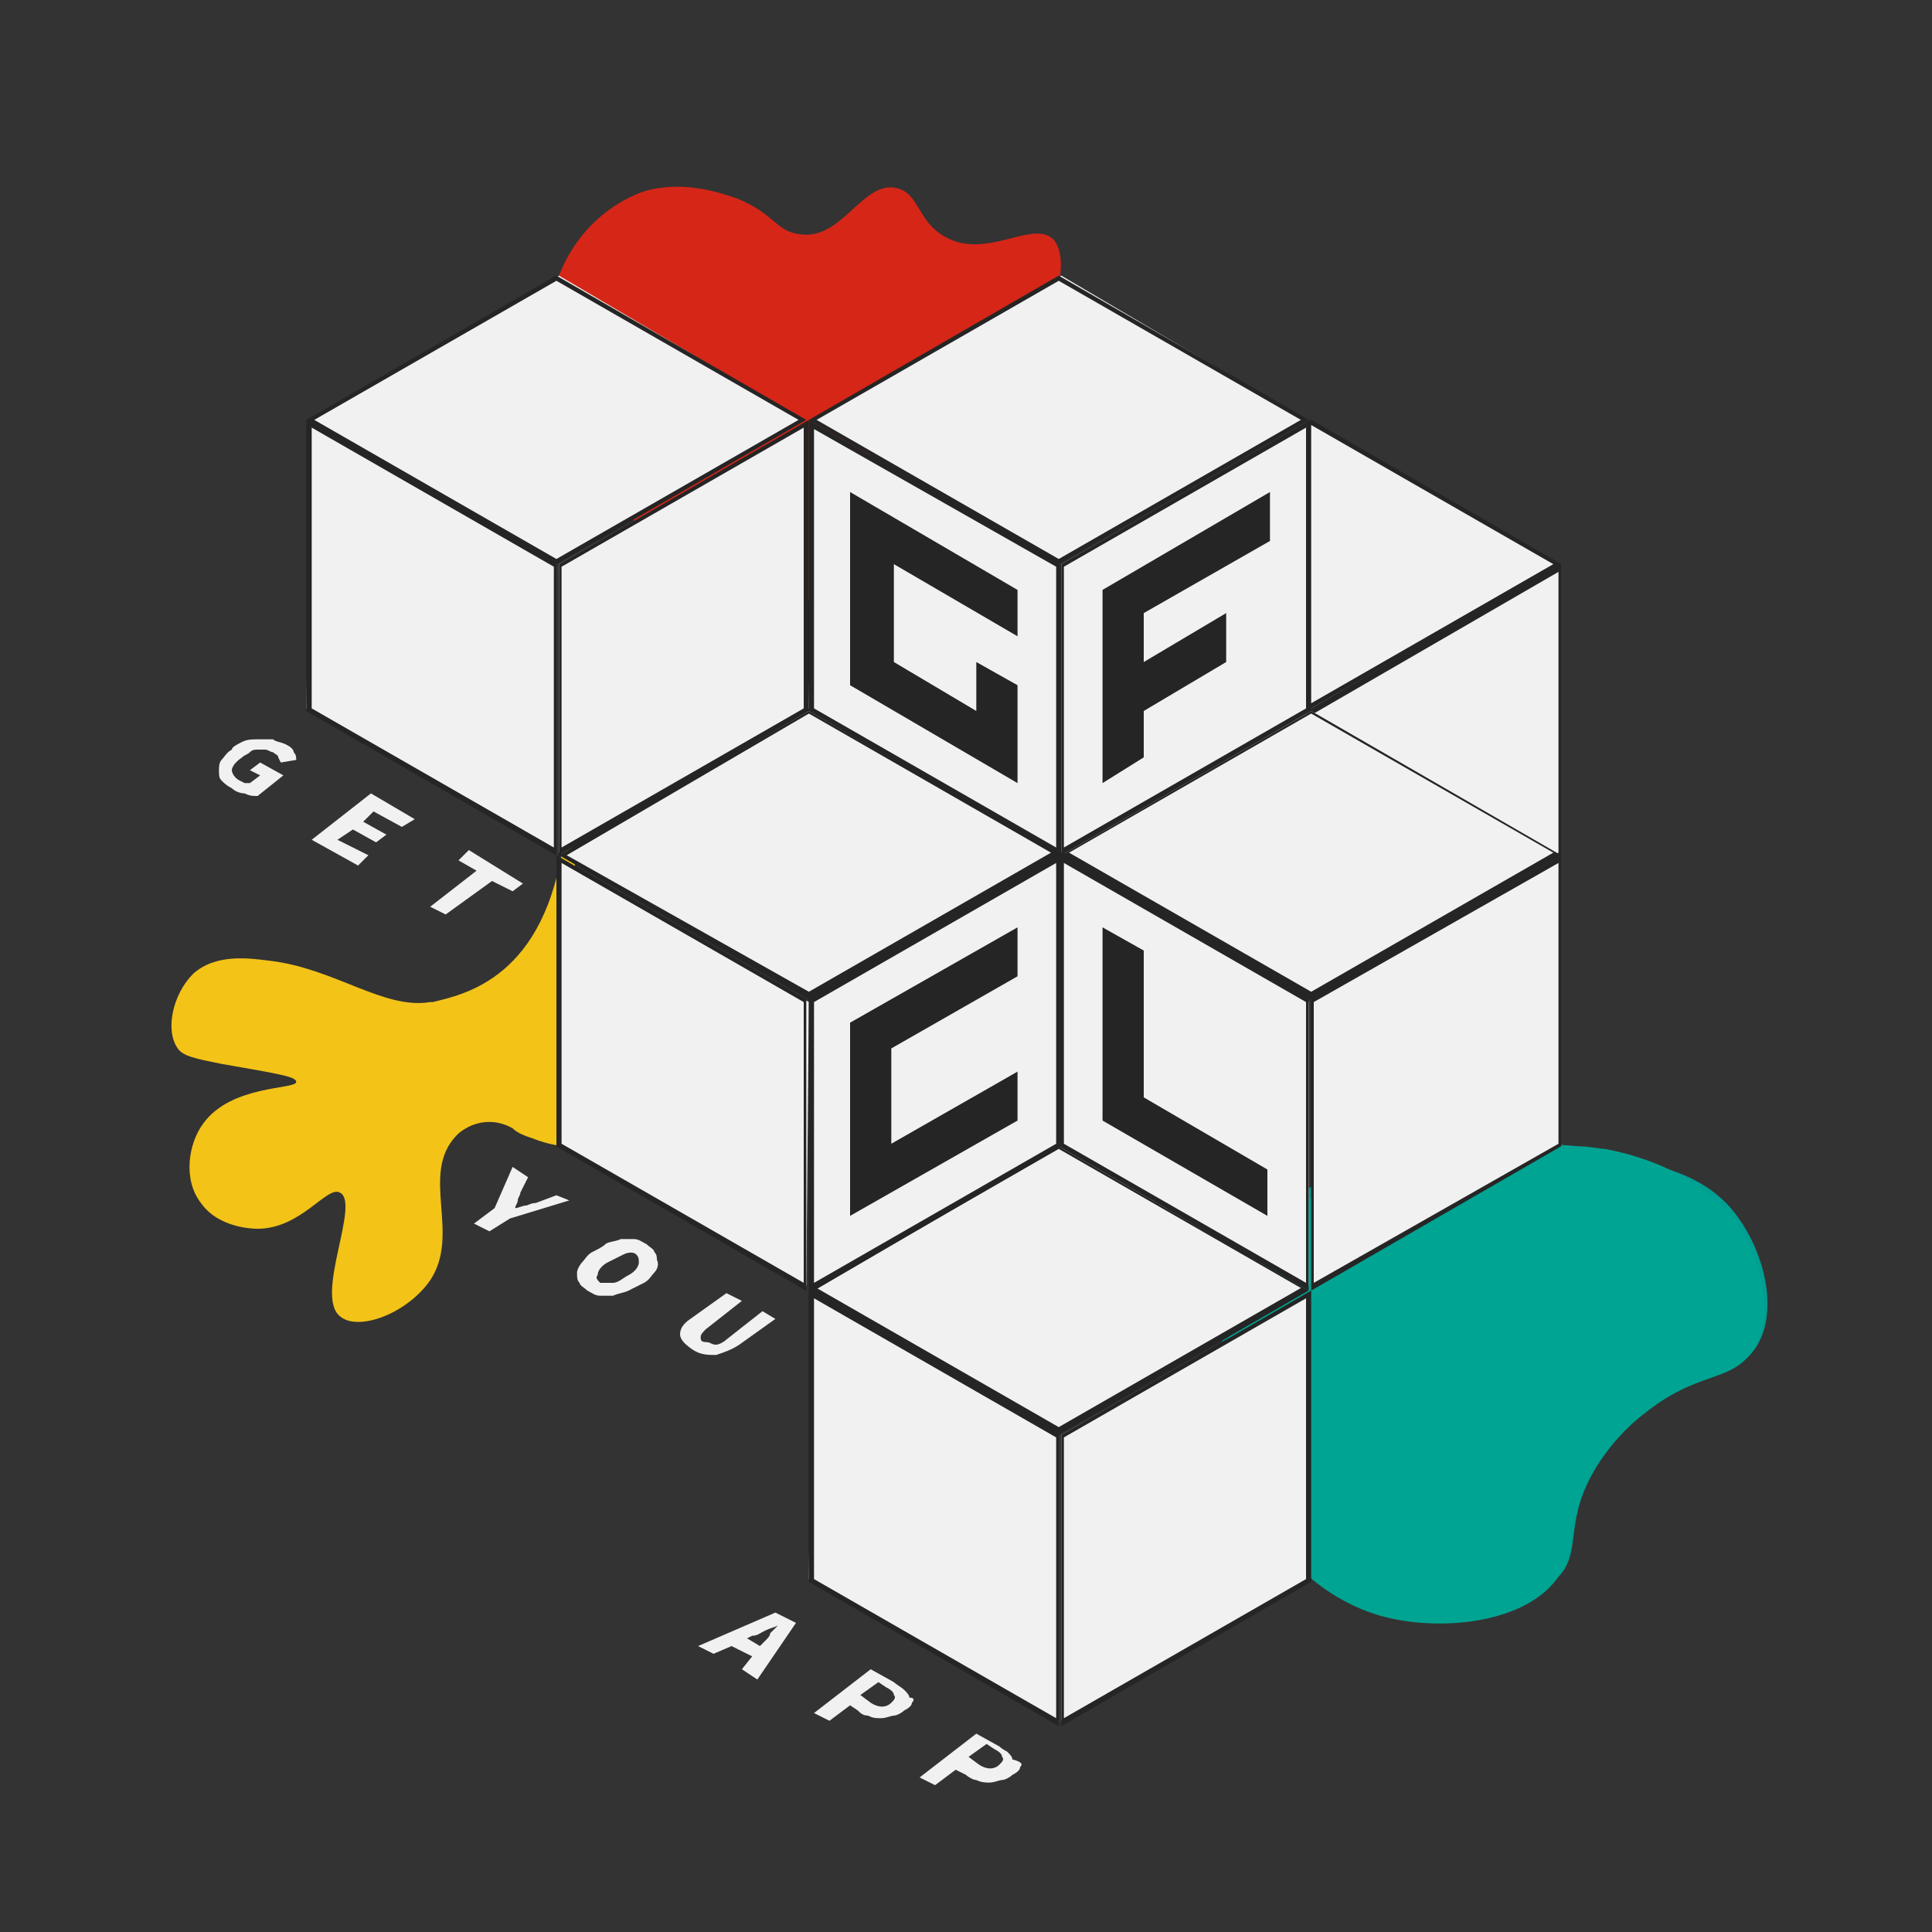 <?xml version="1.0" encoding="utf-8"?>
<!-- Generator: Adobe Illustrator 21.0.0, SVG Export Plug-In . SVG Version: 6.00 Build 0)  -->
<svg version="1.1" xmlns="http://www.w3.org/2000/svg" xmlns:xlink="http://www.w3.org/1999/xlink" x="0px" y="0px"
	 viewBox="0 0 75 75" style="enable-background:new 0 0 75 75;" xml:space="preserve">
<rect x="0" y="0" width="75" height="75" fill="#333333" stroke="none"/>
<style type="text/css">
	.st0{fill:#009F93;}
	.st1{fill:#1D1D1B;}
	.st2{fill:#FFFFFF;}
	.st3{fill-rule:evenodd;clip-rule:evenodd;fill:#1D1D1B;}
	.st4{fill:#F3C318;}
	.st5{fill:#00A492;}
	.st6{fill:#D62617;}
	.st7{fill:#F1F1F1;}
	.st8{fill:#252525;}
	.st9{fill-rule:evenodd;clip-rule:evenodd;fill:#252525;}
</style>
<g id="Livello_1">
	<title>logo-1</title>
</g>
<g id="Modalità_Isolamento_1_">
	<g>
		<path class="st0" d="M47.5,54.5c0.8,4.4,5.2,6.3,6.1,6.6c2,0.8,5.6,1.6,7,0c0.8-1,0.1-2.1,1.4-4.2c0.7-1.1,1.5-1.8,1.9-2.1
			c2.1-1.7,3.3-1.2,4.2-2.4c1-1.4,0.4-3.7-0.6-5.1c-1.3-1.9-3.7-2.2-5.2-2.4c-1.6-0.2-1.8,0.2-4.7,0.2c-3.3,0.1-3.5-0.4-4.6-0.1
			C49.9,45.8,46.7,50.1,47.5,54.5z"/>
		<g>
			<g>
				<path class="st1" d="M41.4,22.3l9.3,5.4v10.7l-9.3-5.4V22.3 M41.1,21.9v11.3l9.7,5.6V27.6L41.1,21.9L41.1,21.9z"/>
			</g>
			<g>
				<path class="st1" d="M60.4,22.3v10.7l-9.3,5.4V27.7L60.4,22.3 M60.6,21.9l-9.7,5.6v11.3l9.7-5.6V21.9L60.6,21.9z"/>
			</g>
			<g>
				<path class="st1" d="M50.9,16.6l9.3,5.4l-9.3,5.4l-9.3-5.4L50.9,16.6 M50.9,16.3l-9.7,5.6l9.7,5.6l9.7-5.6L50.9,16.3L50.9,16.3z
					"/>
			</g>
		</g>
		<g>
			<g>
				<polygon class="st2" points="12,27.5 12,16.5 21.5,22 21.5,33 				"/>
				<path class="st1" d="M12.1,16.7l9.3,5.4v10.7l-9.3-5.4V16.7 M11.9,16.3v11.3l9.7,5.6V21.9L11.9,16.3L11.9,16.3z"/>
			</g>
			<g>
				<polygon class="st2" points="21.8,22 31.3,16.5 31.3,27.5 21.8,33 				"/>
				<path class="st1" d="M31.2,16.7v10.7l-9.3,5.4V22.1L31.2,16.7 M31.4,16.3l-9.7,5.6v11.3l9.7-5.6V16.3L31.4,16.3z"/>
			</g>
			<g>
				<polygon class="st2" points="12.1,16.3 21.6,10.8 31.2,16.3 21.6,21.8 				"/>
				<path class="st1" d="M21.6,10.9l9.3,5.4l-9.3,5.4l-9.3-5.4L21.6,10.9 M21.6,10.7l-9.7,5.6l9.7,5.6l9.7-5.6L21.6,10.7L21.6,10.7z
					"/>
			</g>
		</g>
		<g>
			<g>
				<polygon class="st2" points="31.5,61.3 31.5,50.3 41,55.8 41,66.8 				"/>
				<path class="st1" d="M31.6,50.5l9.3,5.4v10.7l-9.3-5.4V50.5 M31.4,50.1v11.3l9.7,5.6V55.7L31.4,50.1L31.4,50.1z"/>
			</g>
			<g>
				<polygon class="st2" points="41.3,55.8 50.8,50.3 50.8,61.3 41.3,66.8 				"/>
				<path class="st1" d="M50.7,50.5v10.7l-9.3,5.4V55.8L50.7,50.5 M50.9,50.1l-9.7,5.6V67l9.7-5.6V50.1L50.9,50.1z"/>
			</g>
			<g>
				<polygon class="st2" points="31.6,50.1 41.1,44.6 50.7,50.1 41.1,55.6 				"/>
				<path class="st1" d="M41.1,44.7l9.3,5.4l-9.3,5.4l-9.3-5.4L41.1,44.7 M41.1,44.5l-9.7,5.6l9.7,5.6l9.7-5.6L41.1,44.5L41.1,44.5z
					"/>
			</g>
		</g>
		<g>
			<g>
				<polygon class="st2" points="31.5,27.5 31.5,16.5 41,22 41,33 				"/>
				<path class="st1" d="M31.6,16.7l9.3,5.4v10.7l-9.3-5.4V16.7 M31.4,16.3v11.3l9.7,5.6V21.9L31.4,16.3L31.4,16.3z"/>
			</g>
			<g>
				<polygon class="st2" points="41.3,22 50.8,16.5 50.8,27.5 41.3,33 				"/>
				<path class="st1" d="M50.7,16.7v10.7l-9.3,5.4V22.1L50.7,16.7 M50.9,16.3l-9.7,5.6v11.3l9.7-5.6V16.3L50.9,16.3z"/>
			</g>
			<g>
				<polygon class="st2" points="31.6,16.3 41.1,10.8 50.7,16.3 41.1,21.8 				"/>
				<path class="st1" d="M41.1,10.9l9.3,5.4l-9.3,5.4l-9.3-5.4L41.1,10.9 M41.1,10.7l-9.7,5.6l9.7,5.6l9.7-5.6L41.1,10.7L41.1,10.7z
					"/>
			</g>
		</g>
		<g>
			<g>
				<polygon class="st2" points="41.3,44.4 41.3,33.4 50.8,38.9 50.8,49.9 				"/>
				<path class="st1" d="M41.4,33.6l9.3,5.4v10.7l-9.3-5.4V33.6 M41.1,33.2v11.3l9.7,5.6V38.8L41.1,33.2L41.1,33.2z"/>
			</g>
			<g>
				<polygon class="st2" points="51,38.9 60.5,33.4 60.5,44.4 51,49.9 				"/>
				<path class="st1" d="M60.4,33.6v10.7l-9.3,5.4V38.9L60.4,33.6 M60.6,33.2l-9.7,5.6v11.3l9.7-5.6V33.2L60.6,33.2z"/>
			</g>
			<g>
				<polygon class="st2" points="41.4,33.2 50.9,27.7 60.4,33.2 50.9,38.7 				"/>
				<path class="st1" d="M50.9,27.8l9.3,5.4l-9.3,5.4l-9.3-5.4L50.9,27.8 M50.9,27.6l-9.7,5.6l9.7,5.6l9.7-5.6L50.9,27.6L50.9,27.6z
					"/>
			</g>
		</g>
		<g>
			<g>
				<polygon class="st2" points="21.8,44.4 21.8,33.4 31.3,38.9 31.3,49.9 				"/>
				<path class="st1" d="M21.9,33.6l9.3,5.4v10.7l-9.3-5.4V33.6 M21.6,33.2v11.3l9.7,5.6V38.8L21.6,33.2L21.6,33.2z"/>
			</g>
			<g>
				<polygon class="st2" points="31.5,38.9 41,33.4 41,44.4 31.5,49.9 				"/>
				<path class="st1" d="M40.9,33.6v10.7l-9.3,5.4V38.9L40.9,33.6 M41.1,33.2l-9.7,5.6v11.3l9.7-5.6V33.2L41.1,33.2z"/>
			</g>
			<g>
				<polygon class="st2" points="21.9,33.2 31.4,27.7 40.9,33.2 31.4,38.7 				"/>
				<path class="st1" d="M31.4,27.8l9.3,5.4l-9.3,5.4l-9.3-5.4L31.4,27.8 M31.4,27.6l-9.7,5.6l9.7,5.6l9.7-5.6L31.4,27.6L31.4,27.6z
					"/>
			</g>
		</g>
		<g>
			<polygon class="st3" points="39.5,22.9 33,19.1 33,26.6 39.5,30.4 39.5,26.6 37.9,25.7 37.9,27.6 34.7,25.7 34.7,21.9 39.5,24.7 
							"/>
		</g>
		<g>
			<polygon class="st3" points="44.4,36.9 42.8,36 42.8,43.5 49.2,47.2 49.2,45.4 44.4,42.6 			"/>
		</g>
		<g>
			<polygon class="st3" points="42.8,22.9 42.8,30.4 44.4,29.4 44.4,27.6 47.6,25.7 47.6,23.8 44.4,25.7 44.4,23.8 49.3,21 
				49.3,19.1 			"/>
		</g>
		<g>
			<polygon class="st3" points="39.5,36 33,39.7 33,47.2 39.5,43.5 39.5,41.6 34.6,44.4 34.6,40.7 39.5,37.9 			"/>
		</g>
		<path class="st4" d="M22.2,44.4c-0.2,0.2-1,0-1.5-0.2c-0.3-0.1-0.6-0.2-0.8-0.4c-0.7-0.4-1.5-0.3-2.1,0.2c0,0-0.1,0.1-0.1,0.1
			c-1.4,1.5,0.2,3.8-1,5.6c-0.9,1.3-2.8,2-3.5,1.4c-1-0.8,0.8-4.4,0-4.8c-0.5-0.3-1.5,1.4-3.2,1.4c-0.1,0-1.5,0-2.2-1
			c-0.7-0.9-0.5-2.3,0.1-3.1c1.1-1.5,3.6-1.3,3.6-1.6c0-0.2-0.6-0.3-2.9-0.7c-1-0.2-1.5-0.3-1.7-0.6c-0.5-0.7-0.2-2.1,0.6-2.9
			c0.9-0.8,2.2-0.6,3-0.5c2.5,0.3,4.4,1.9,6.2,1.6c0,0,0.1,0,0.1,0c1.2-0.3,4.4-0.9,5.1-6.4C22.9,32.5,22.4,44.1,22.2,44.4z"/>
		<path class="st5" d="M47.5,54.5c0.2,3.3,2.4,7.1,6,8.2c2.4,0.7,5.8,0.3,7-1.5c0.8-1.2,0.2-2.2,1.4-4.2c0.7-1.1,1.5-1.8,1.9-2.1
			c2.1-1.7,3.3-1.2,4.2-2.4c1-1.4,0.3-3.7-0.6-5.1c0,0-1.4-2.1-5.1-2.8c-0.2,0-0.6-0.1-1-0.1c-1.1-0.1-1.6-0.1-1.9-0.1
			c-0.2,0-0.3,0-0.4,0.1c-0.4,0.1-0.6,0.6-1.5,0.8c-0.9,0.2-1.9,0-2.4-0.1c-1.1-0.1-1.4-0.2-2.2-0.1C52,45.3,47.1,48.9,47.5,54.5z"
			/>
		<path class="st6" d="M40.9,9.3c-0.8-0.8-2.6,0.8-4.2-0.1c-1.1-0.6-1-1.7-1.9-1.9c-1.3-0.3-2.1,2-3.7,1.8c-1-0.1-1-0.8-2.5-1.4
			C28,7.5,26.6,7,25.1,7.4c0,0-2.7,0.7-3.6,3.9c-0.1,0.4,0,0.8,0,0.8s0.1,0.2,0.1,0.3c0.3,0.6,1,1.1,2.3,2.3c1.2,2.3-0.2,4,0.9,5.9
			c0.6,0.9,1.3,0.7,5,2.1c3.6,1.3,5,2.3,5.7,1.7c1.2-1.1-3-5.7-1.3-8.3c1.3-2.1,4.8-1,6.4-3.7C41.2,11.2,41.4,9.9,40.9,9.3z"/>
		<g>
			<g>
				<polygon class="st7" points="41.2,33.1 41.2,22.1 50.8,27.6 50.8,38.7 				"/>
				<path class="st8" d="M41.3,22.2l9.4,5.4v10.9l-9.4-5.4V22.2 M41.1,21.9v11.3l9.7,5.6V27.6L41.1,21.9L41.1,21.9z"/>
			</g>
			<g>
				<polygon class="st7" points="51,27.6 60.6,22.1 60.6,33.2 51,38.7 				"/>
				<path class="st8" d="M60.5,22.2v10.9L51,38.5V27.7L60.5,22.2 M60.6,21.9l-9.7,5.6v11.3l9.7-5.6V21.9L60.6,21.9z"/>
			</g>
			<g>
				<polygon class="st7" points="41.3,21.9 50.9,16.4 60.5,21.9 50.9,27.5 				"/>
				<path class="st8" d="M50.9,16.5l9.4,5.4l-9.4,5.4l-9.4-5.4L50.9,16.5 M50.9,16.3l-9.7,5.6l9.7,5.6l9.7-5.6L50.9,16.3L50.9,16.3z
					"/>
			</g>
		</g>
		<g>
			<g>
				<polygon class="st7" points="11.9,27.5 12,16.4 21.6,22 21.6,33.1 				"/>
				<path class="st8" d="M12.1,16.6l9.4,5.4v10.9l-9.4-5.4V16.6 M11.9,16.3v11.3l9.7,5.6V21.9L11.9,16.3L11.9,16.3z"/>
			</g>
			<g>
				<polygon class="st7" points="21.7,21.9 31.3,16.4 31.3,27.6 21.7,33.1 				"/>
				<path class="st8" d="M31.2,16.6v10.9l-9.4,5.4V22L31.2,16.6 M31.4,16.3l-9.7,5.6v11.3l9.7-5.6V16.3L31.4,16.3z"/>
			</g>
			<g>
				<polygon class="st7" points="12.1,16.3 21.7,10.7 31.2,16.3 21.6,21.8 				"/>
				<path class="st8" d="M21.6,10.9l9.4,5.4l-9.4,5.4l-9.4-5.4L21.6,10.9 M21.6,10.7l-9.7,5.6l9.7,5.6l9.7-5.6L21.6,10.7L21.6,10.7z
					"/>
			</g>
		</g>
		<g>
			<g>
				<polygon class="st7" points="31.4,61.3 31.5,50.2 41.1,55.8 41.1,66.8 				"/>
				<path class="st8" d="M31.6,50.4l9.4,5.4v10.9l-9.4-5.4V50.4 M31.4,50.1v11.3l9.7,5.6V55.7L31.4,50.1L31.4,50.1z"/>
			</g>
			<g>
				<polygon class="st7" points="41.2,55.7 50.8,50.2 50.8,61.3 41.2,66.8 				"/>
				<path class="st8" d="M50.7,50.4v10.9l-9.4,5.4V55.8L50.7,50.4 M50.9,50.1l-9.7,5.6V67l9.7-5.6V50.1L50.9,50.1z"/>
			</g>
			<g>
				<polygon class="st7" points="31.6,50.1 41.2,44.5 50.7,50.1 41.1,55.6 				"/>
				<path class="st8" d="M41.1,44.6l9.4,5.4l-9.4,5.4l-9.4-5.4L41.1,44.6 M41.1,44.5l-9.7,5.6l9.7,5.6l9.7-5.6L41.1,44.5L41.1,44.5z
					"/>
			</g>
		</g>
		<g>
			<g>
				<polygon class="st7" points="31.4,27.5 31.5,16.4 41.1,22 41.1,33.1 				"/>
				<path class="st8" d="M31.5,16.6L41,22v10.9l-9.4-5.4V16.6 M31.4,16.3v11.3l9.7,5.6V21.9L31.4,16.3L31.4,16.3z"/>
			</g>
			<g>
				<polygon class="st7" points="41.2,21.9 50.8,16.4 50.8,27.6 41.2,33.1 				"/>
				<path class="st8" d="M50.7,16.6v10.9l-9.4,5.4V22L50.7,16.6 M50.9,16.3l-9.7,5.6v11.3l9.7-5.6V16.3L50.9,16.3z"/>
			</g>
			<g>
				<polygon class="st7" points="31.5,16.3 41.2,10.7 50.7,16.3 41.1,21.8 				"/>
				<path class="st8" d="M41.1,10.9l9.4,5.4l-9.4,5.4l-9.4-5.4L41.1,10.9 M41.1,10.7l-9.7,5.6l9.7,5.6l9.7-5.6L41.1,10.7L41.1,10.7z
					"/>
			</g>
		</g>
		<g>
			<g>
				<polygon class="st7" points="41.2,44.4 41.2,33.3 50.8,38.9 50.8,49.9 				"/>
				<path class="st8" d="M41.3,33.5l9.4,5.4v10.9l-9.4-5.4V33.5 M41.1,33.2v11.3l9.7,5.6V38.8L41.1,33.2L41.1,33.2z"/>
			</g>
			<g>
				<polygon class="st7" points="51,38.8 60.6,33.3 60.6,44.4 51,49.9 				"/>
				<path class="st8" d="M60.5,33.5v10.9L51,49.8V38.9L60.5,33.5 M60.6,33.2l-9.7,5.6v11.3l9.7-5.6V33.2L60.6,33.2z"/>
			</g>
			<g>
				<polygon class="st7" points="41.3,33.2 50.9,27.6 60.5,33.2 50.9,38.7 				"/>
				<path class="st8" d="M50.9,27.7l9.4,5.4l-9.4,5.4l-9.4-5.4L50.9,27.7 M50.9,27.6l-9.7,5.6l9.7,5.6l9.7-5.6L50.9,27.6L50.9,27.6z
					"/>
			</g>
		</g>
		<g>
			<g>
				<polygon class="st7" points="21.7,44.4 21.7,33.3 31.4,38.9 31.3,49.9 				"/>
				<path class="st8" d="M21.8,33.5l9.4,5.4v10.9l-9.4-5.4V33.5 M21.6,33.2v11.3l9.7,5.6V38.8L21.6,33.2L21.6,33.2z"/>
			</g>
			<g>
				<polygon class="st7" points="31.5,38.8 41.1,33.3 41.1,44.4 31.5,49.9 				"/>
				<path class="st8" d="M41,33.5v10.9l-9.4,5.4V38.9L41,33.5 M41.1,33.2l-9.7,5.6v11.3l9.7-5.6V33.2L41.1,33.2z"/>
			</g>
			<g>
				<polygon class="st7" points="21.8,33.2 31.4,27.6 41,33.2 31.4,38.7 				"/>
				<path class="st8" d="M31.4,27.7l9.4,5.4l-9.4,5.4L22,33.2L31.4,27.7 M31.4,27.6l-9.7,5.6l9.7,5.6l9.7-5.6L31.4,27.6L31.4,27.6z"
					/>
			</g>
		</g>
		<g>
			<polygon class="st9" points="39.5,22.9 33,19.1 33,26.6 39.5,30.4 39.5,26.6 37.9,25.7 37.9,27.6 34.7,25.7 34.7,21.9 39.5,24.7 
							"/>
		</g>
		<g>
			<polygon class="st9" points="44.4,36.9 42.8,36 42.8,43.5 49.2,47.2 49.2,45.4 44.4,42.6 			"/>
		</g>
		<g>
			<polygon class="st9" points="42.8,22.9 42.8,30.4 44.4,29.4 44.4,27.6 47.6,25.7 47.6,23.8 44.4,25.7 44.4,23.8 49.3,21 
				49.3,19.1 			"/>
		</g>
		<g>
			<polygon class="st9" points="39.5,36 33,39.7 33,47.2 39.5,43.5 39.5,41.6 34.6,44.4 34.6,40.7 39.5,37.9 			"/>
		</g>
		<g>
			<g>
				<g>
					<path class="st7" d="M11.1,28.9c0.2,0.1,0.3,0.2,0.3,0.3c0.1,0.1,0.1,0.2,0.1,0.3l-0.6,0.1l-0.1-0.2c0-0.1-0.1-0.1-0.2-0.2
						c-0.1,0-0.2-0.1-0.3-0.1c-0.1,0-0.2,0-0.3,0c-0.1,0-0.2,0-0.3,0.1c-0.1,0.1-0.2,0.1-0.3,0.2C9.1,29.6,9,29.8,9,29.9
						c0,0.1,0.1,0.3,0.3,0.4l0.2,0.1l0.2,0l0.4-0.3l-0.4-0.2l0.4-0.3l0.9,0.5l-1,0.8c-0.2,0-0.3,0-0.5-0.1c-0.2,0-0.4-0.1-0.5-0.2
						c-0.2-0.1-0.3-0.2-0.4-0.3c-0.1-0.1-0.1-0.2-0.1-0.4c0-0.1,0-0.3,0.1-0.4c0.1-0.1,0.2-0.3,0.4-0.4C9,29,9.2,28.9,9.4,28.8
						c0.2-0.1,0.4-0.1,0.6-0.1c0.2,0,0.4,0,0.6,0C10.7,28.8,10.9,28.8,11.1,28.9z"/>
				</g>
				<g>
					<polygon class="st7" points="16.1,31.8 15.6,32.1 14.5,31.5 14.1,31.9 15,32.4 14.6,32.7 13.7,32.2 13.1,32.6 14.3,33.2 
						13.9,33.6 12.1,32.6 14.4,30.8 					"/>
				</g>
				<g>
					<polygon class="st7" points="20.3,34.3 19.9,34.6 19.1,34.2 17.3,35.5 16.7,35.2 18.5,33.8 17.8,33.4 18.2,33 					"/>
				</g>
			</g>
		</g>
		<g>
			<g>
				<g>
					<path class="st7" d="M25.4,49.4c-0.1,0.1-0.2,0.3-0.4,0.4s-0.4,0.2-0.6,0.3c-0.2,0.1-0.4,0.1-0.6,0.2c-0.2,0-0.4,0-0.5,0
						c-0.2,0-0.3-0.1-0.5-0.2c-0.1-0.1-0.3-0.2-0.3-0.3c-0.1-0.1-0.1-0.2-0.1-0.4c0-0.1,0.1-0.3,0.2-0.4c0.1-0.1,0.2-0.3,0.4-0.4
						c0.2-0.1,0.4-0.2,0.5-0.3s0.4-0.1,0.6-0.2c0.2,0,0.3,0,0.5,0c0.2,0,0.3,0.1,0.5,0.2c0.1,0.1,0.3,0.2,0.3,0.3
						c0.1,0.1,0.1,0.2,0.1,0.3C25.6,49.1,25.5,49.3,25.4,49.4z M23.8,49.8c0.2,0,0.4-0.2,0.6-0.3s0.4-0.3,0.4-0.5
						c0-0.1,0-0.2-0.1-0.3c-0.1-0.1-0.3-0.1-0.5,0c-0.2,0.1-0.4,0.2-0.6,0.3s-0.4,0.3-0.4,0.5c-0.1,0.1,0,0.2,0.1,0.3
						C23.5,49.8,23.6,49.8,23.8,49.8"/>
				</g>
				<g>
					<path class="st7" d="M22.1,46.6l-2.3,0.7L19,47.8l-0.6-0.3l0.8-0.6l0.7-1.6l0.6,0.4l-0.3,0.6c0,0.1-0.1,0.2-0.1,0.3
						c0,0.1-0.1,0.2-0.1,0.3l0,0c0.1,0,0.3-0.1,0.4-0.1c0.1,0,0.2-0.1,0.4-0.1l0.8-0.3L22.1,46.6z"/>
				</g>
				<g>
					<path class="st7" d="M30.1,51.2l-1.4,1c-0.3,0.2-0.6,0.3-0.9,0.4c-0.3,0-0.6,0-0.9-0.2c-0.3-0.2-0.5-0.4-0.5-0.6
						c0-0.2,0.1-0.4,0.4-0.6l1.4-1l0.6,0.3l-1.4,1.1c-0.1,0.1-0.2,0.2-0.2,0.3c0,0.1,0,0.2,0.2,0.2s0.2,0.1,0.4,0.1
						c0.1,0,0.3-0.1,0.4-0.2l1.4-1.1L30.1,51.2z"/>
				</g>
			</g>
		</g>
		<g>
			<g>
				<g>
					<path class="st7" d="M30.9,63l-1.5,2.2l-0.6-0.4l0.4-0.5l-0.8-0.4l-0.7,0.3l-0.6-0.3l3-1.3L30.9,63z M29,63.6l0.5,0.3l0.2-0.2
						c0.1-0.1,0.2-0.2,0.2-0.3c0.1-0.1,0.2-0.2,0.3-0.3l0,0c-0.2,0.1-0.3,0.1-0.5,0.2c-0.2,0.1-0.3,0.2-0.5,0.2L29,63.6"/>
				</g>
				<g>
					<path class="st7" d="M35.4,66.1c0,0.1-0.1,0.2-0.3,0.3c-0.1,0.1-0.3,0.2-0.4,0.2c-0.1,0-0.3,0.1-0.5,0.1c-0.2,0-0.3,0-0.5-0.1
						c-0.2,0-0.3-0.1-0.4-0.2L33,66.2l-0.8,0.6l-0.6-0.3l2.2-1.7l0.9,0.5c0.1,0.1,0.3,0.2,0.4,0.3c0.1,0.1,0.2,0.2,0.2,0.3
						C35.5,65.9,35.5,66,35.4,66.1z M33.8,66.1c0.3,0.2,0.6,0.2,0.8,0c0.1-0.1,0.2-0.2,0.1-0.3c0-0.1-0.1-0.2-0.3-0.3l-0.3-0.2
						l-0.7,0.5L33.8,66.1"/>
				</g>
				<g>
					<path class="st7" d="M39.6,68.6c0,0.1-0.1,0.2-0.3,0.3c-0.1,0.1-0.3,0.2-0.4,0.2s-0.3,0.1-0.5,0.1c-0.1,0-0.3,0-0.5-0.1
						c-0.1,0-0.3-0.1-0.4-0.2l-0.4-0.2l-0.8,0.6l-0.6-0.3l2.2-1.7l0.9,0.5c0.1,0.1,0.3,0.2,0.3,0.2c0.1,0.1,0.2,0.2,0.2,0.3
						C39.7,68.4,39.7,68.5,39.6,68.6z M38,68.5c0.3,0.2,0.6,0.2,0.8,0c0.1-0.1,0.2-0.2,0.1-0.3c0-0.1-0.1-0.2-0.3-0.3l-0.3-0.2
						l-0.7,0.5L38,68.5"/>
				</g>
			</g>
		</g>
	</g>
</g>
</svg>
